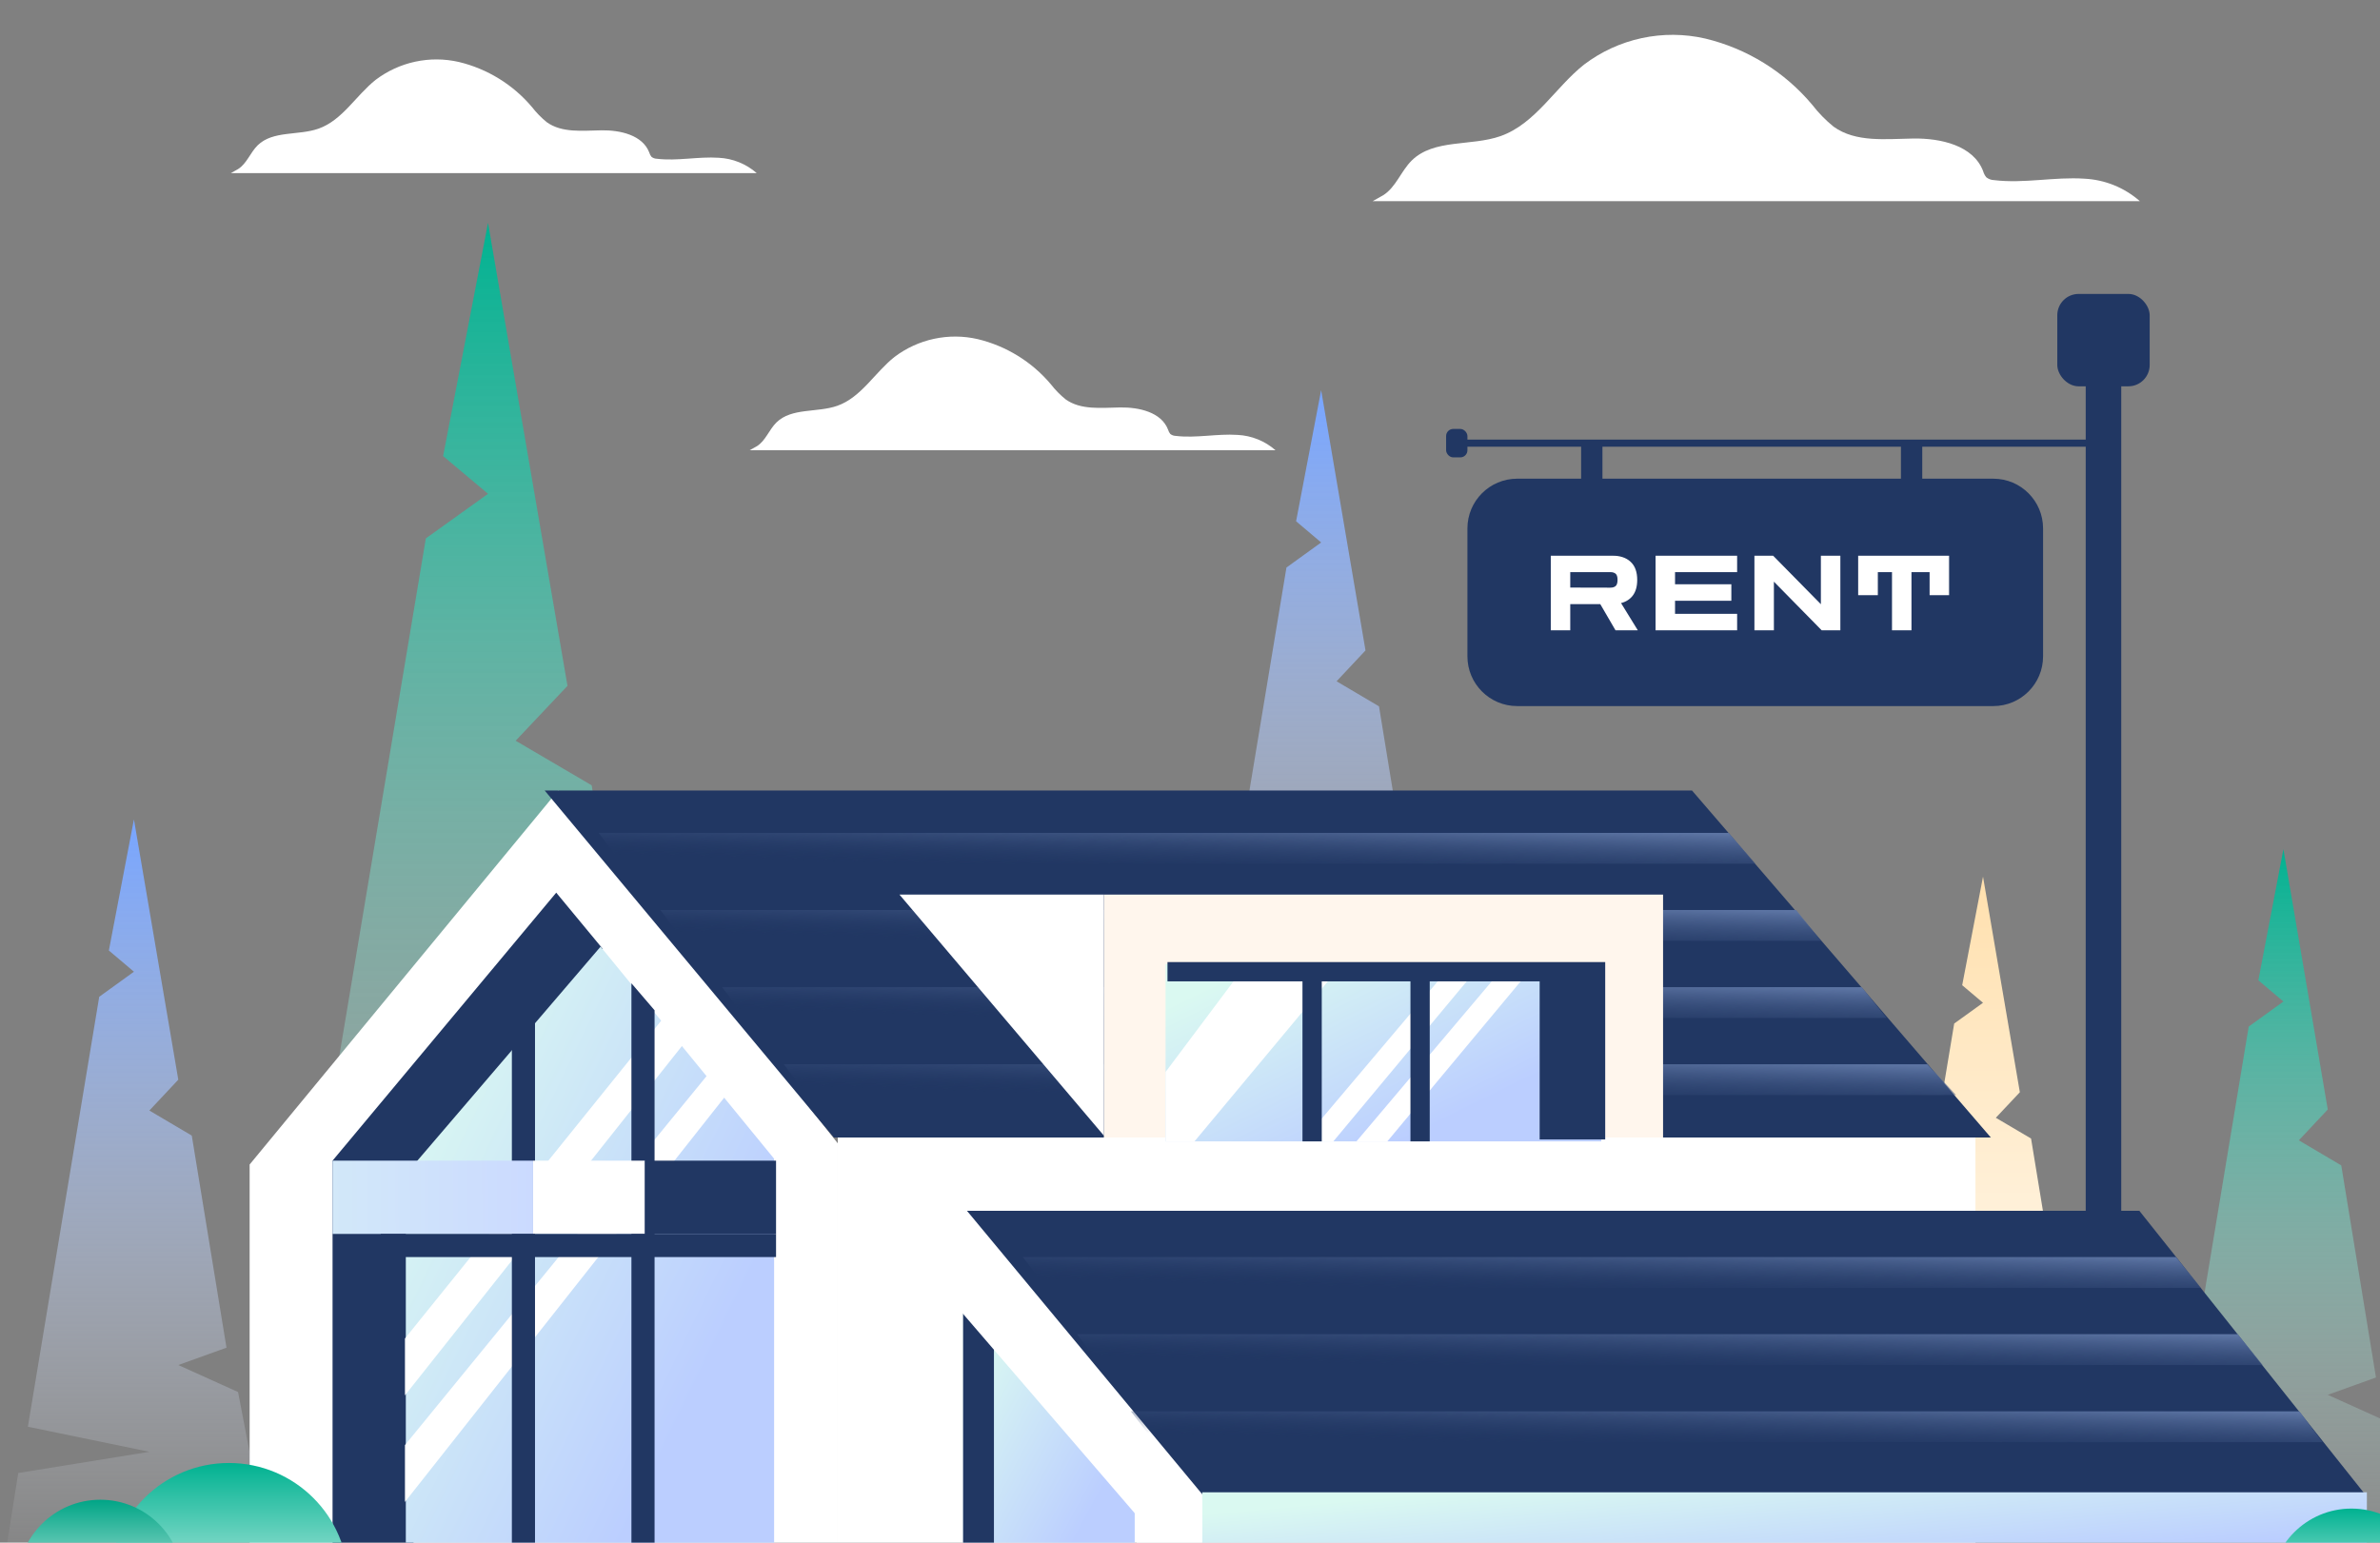 <svg width="742" height="481" viewBox="0 0 742 481" fill="none" xmlns="http://www.w3.org/2000/svg">
<rect x="0" y="0" width="742" height="481" fill="#808080" stroke="none"/>
<path d="M138.147 142.208L152.15 69.492L176.924 213.854L160.767 230.963L184.464 244.865L203.853 362.493L176.924 372.117L210.316 387.088L230.782 492.953H77.826L87.52 432L160.767 420.237L92.906 406.336L132.761 167.872L152.15 153.971L138.147 142.208Z" fill="url(#paint0_linear_726_19510)"/>
<path d="M77.826 363.101V511.515H261.183V356.488L174.013 246.474L77.826 363.101Z" fill="white"/>
<path d="M33.941 296.372L41.756 255.492L55.583 336.65L46.565 346.269L59.791 354.084L70.612 420.212L55.583 425.623L74.219 434.039L85.641 493.555H0.275L5.686 459.288L46.565 452.675L8.692 444.86L30.935 310.8L41.756 302.984L33.941 296.372Z" fill="url(#paint1_linear_726_19510)"/>
<path d="M404.074 162.529L411.889 121.65L425.716 202.807L416.698 212.426L429.924 220.241L440.745 286.37L425.716 291.78L444.352 300.197L455.774 359.712H370.408L375.819 325.446L416.698 318.833L378.825 311.018L401.068 176.957L411.889 169.142L404.074 162.529Z" fill="url(#paint2_linear_726_19510)"/>
<path d="M704.074 305.662L711.889 264.783L725.716 345.94L716.698 355.559L729.924 363.374L740.745 429.503L725.716 434.913L744.352 443.33L755.774 502.845H670.408L675.819 468.579L716.698 461.966L678.825 454.151L701.068 320.09L711.889 312.275L704.074 305.662Z" fill="url(#paint3_linear_726_19510)"/>
<path d="M611.744 307.195L618.235 273.333L629.719 340.558L622.23 348.526L633.214 354.999L642.202 409.775L629.719 414.257L645.198 421.228L654.684 470.527H583.783L588.277 442.143L622.23 436.665L590.773 430.192L609.248 319.146L618.235 312.672L611.744 307.195Z" fill="url(#paint4_linear_726_19510)"/>
<path d="M173.412 278.335L187.84 295.769L128.926 368.51V490.548H103.677V361.898L173.412 278.335Z" fill="#213763"/>
<rect x="261.183" y="354.684" width="354.689" height="135.864" fill="white"/>
<path d="M126.52 366.107V490.549H241.343V361.297L187.238 295.169L126.52 366.107Z" fill="url(#paint5_linear_726_19510)"/>
<path d="M126.249 417.351L213.768 308.784L223.738 312.107L126.249 435.076V417.351Z" fill="white"/>
<path d="M126.249 450.586L220.415 335.372L225.954 342.019L126.249 468.311V450.586Z" fill="white"/>
<path d="M300.258 408.789V491.149H353.762V471.31L300.258 408.789Z" fill="url(#paint6_linear_726_19510)"/>
<path d="M309.877 419.009L300.258 408.188V490.548H309.877V419.009Z" fill="#213763"/>
<path d="M666.972 377.529H301.462L374.804 465.9H737.309L666.972 377.529Z" fill="#213763"/>
<path d="M169.805 246.474L527.5 246.474L620.681 354.685H259.98L169.805 246.474Z" fill="#213763"/>
<path d="M205.875 283.746H559.963L567.779 293.365H213.089L205.875 283.746Z" fill="url(#paint7_linear_726_19510)"/>
<path d="M225.113 307.793H580.403L588.218 317.412H232.327L225.113 307.793Z" fill="url(#paint8_linear_726_19510)"/>
<path d="M244.352 331.84H600.845L609.862 341.459H251.566L244.352 331.84Z" fill="url(#paint9_linear_726_19510)"/>
<rect x="344.145" y="278.938" width="174.339" height="75.747" fill="#FFF6ED"/>
<rect x="363.381" y="300.579" width="135.864" height="55.307" fill="url(#paint10_linear_726_19510)"/>
<path d="M406.065 355.887L448.748 305.389H457.766L415.684 355.887H406.065Z" fill="white"/>
<path d="M363.381 334.245L385.023 305.389H414.48L372.398 355.887H363.381V334.245Z" fill="white"/>
<path d="M422.897 355.887L465.58 305.389H474.598L432.516 355.887H422.897Z" fill="white"/>
<rect x="374.805" y="465.299" width="363.106" height="27.654" fill="url(#paint11_linear_726_19510)"/>
<path d="M196.857 306.591L204.071 315.007V490.548H196.857V306.591Z" fill="#213763"/>
<rect x="159.585" y="315.007" width="7.214" height="175.541" fill="#213763"/>
<path d="M374.803 467.704L298.455 375.725V407.587L354.364 472.513V492.953H374.803V467.704Z" fill="white"/>
<rect x="103.677" y="361.898" width="62.522" height="22.844" fill="url(#paint12_linear_726_19510)"/>
<rect x="166.198" y="361.898" width="34.868" height="22.844" fill="white"/>
<rect x="201.065" y="361.898" width="40.88" height="22.844" fill="#213763"/>
<rect x="406.065" y="305.389" width="6.012" height="50.498" fill="#213763"/>
<rect x="439.729" y="305.389" width="6.012" height="50.498" fill="#213763"/>
<path d="M186.637 259.699L538.922 259.699L547.338 269.318H193.851L186.637 259.699Z" fill="url(#paint13_linear_726_19510)"/>
<path d="M480.009 305.99H363.983V299.978H500.449V355.285H480.009V305.99Z" fill="#213763"/>
<path d="M235.924 53.983H71.965C72.719 53.537 73.543 53.133 74.227 52.716C76.949 51.004 78.024 47.579 80.313 45.324C85.059 40.66 93.002 42.331 99.298 40.117C106.739 37.5 110.955 29.787 117.125 24.887C120.772 22.125 124.983 20.195 129.46 19.233C133.936 18.271 138.571 18.3 143.035 19.319C151.976 21.46 159.992 26.408 165.901 33.435C167.237 35.159 168.769 36.724 170.466 38.099C175.226 41.523 181.634 40.716 187.511 40.632C193.388 40.549 200.354 42.108 202.434 47.593C202.568 48.072 202.801 48.518 203.118 48.901C203.588 49.272 204.166 49.482 204.765 49.5C211.173 50.28 217.65 48.762 224.086 49.194C228.461 49.41 232.634 51.098 235.924 53.983Z" fill="white"/>
<path d="M344.144 278.938H280.42L344.144 354.084V278.938Z" fill="white"/>
<path d="M318.894 391.956H678.392L686.208 401.575H326.299L318.894 391.956Z" fill="url(#paint14_linear_726_19510)"/>
<path d="M335.727 416.004H697.63L705.445 425.622H343.132L335.727 416.004Z" fill="url(#paint15_linear_726_19510)"/>
<path d="M352.56 440.05H716.868L724.082 449.669H359.965L352.56 440.05Z" fill="url(#paint16_linear_726_19510)"/>
<path d="M118.705 384.743H241.944V391.957H118.705V384.743Z" fill="#213763"/>
<path d="M667.129 62.722H427.942C429.041 62.07 430.243 61.479 431.241 60.868C435.212 58.363 436.781 53.353 440.12 50.054C447.045 43.232 458.632 45.676 467.817 42.438C478.671 38.609 484.821 27.327 493.823 20.159C499.143 16.118 505.286 13.295 511.817 11.887C518.348 10.48 525.108 10.522 531.62 12.013C544.664 15.145 556.358 22.384 564.978 32.663C566.928 35.186 569.162 37.475 571.637 39.485C578.582 44.495 587.929 43.313 596.503 43.191C605.077 43.069 615.239 45.35 618.274 53.374C618.469 54.075 618.809 54.727 619.271 55.288C619.958 55.831 620.8 56.138 621.674 56.164C631.022 57.304 640.472 55.085 649.86 55.716C656.243 56.032 662.33 58.501 667.129 62.722Z" fill="white"/>
<path d="M397.667 140.394H233.708C234.462 139.948 235.286 139.544 235.97 139.127C238.692 137.414 239.767 133.99 242.057 131.734C246.803 127.071 254.746 128.741 261.042 126.528C268.482 123.911 272.698 116.198 278.869 111.298C282.516 108.536 286.726 106.606 291.203 105.644C295.68 104.681 300.314 104.711 304.778 105.729C313.72 107.871 321.735 112.819 327.644 119.846C328.981 121.57 330.513 123.135 332.209 124.509C336.969 127.934 343.377 127.126 349.254 127.043C355.131 126.959 362.097 128.519 364.177 134.004C364.311 134.483 364.544 134.928 364.861 135.312C365.332 135.683 365.909 135.893 366.509 135.911C372.916 136.69 379.394 135.173 385.829 135.605C390.205 135.82 394.377 137.509 397.667 140.394Z" fill="white"/>
<rect x="650.253" y="100.512" width="11.078" height="285.82" fill="#213763"/>
<path d="M733.088 470.383C747.022 470.383 758.317 481.679 758.317 495.613H707.859C707.859 481.679 719.154 470.383 733.088 470.383Z" fill="url(#paint17_linear_726_19510)"/>
<rect x="641.39" y="91.649" width="28.804" height="28.804" rx="6.647" fill="#213763"/>
<path d="M653.576 138.178H454.167" stroke="#213763" stroke-width="2.216"/>
<rect x="492.94" y="138.178" width="6.647" height="17.725" fill="#213763"/>
<rect x="592.646" y="138.178" width="6.647" height="17.725" fill="#213763"/>
<path d="M457.49 164.766C457.49 156.2 464.434 149.256 473 149.256H621.449C630.015 149.256 636.959 156.2 636.959 164.766V204.648C636.959 213.213 630.015 220.157 621.449 220.157H473C464.434 220.157 457.49 213.213 457.49 204.648V164.766Z" fill="#213763"/>
<mask id="path-50-outside-1_726_19510" maskUnits="userSpaceOnUse" x="482.862" y="172.981" width="125" height="24" fill="black">
<rect fill="white" x="482.862" y="172.981" width="125" height="24"/>
<path d="M484.033 195.981V173.803H502.614C504.909 173.803 506.688 174.382 507.949 175.54C509.231 176.698 509.872 178.456 509.872 180.813C509.872 182.819 509.407 184.391 508.477 185.528C507.546 186.665 506.223 187.379 504.506 187.668L509.624 195.981H503.979L499.233 187.823H488.996V195.981H484.033ZM502.025 177.835H488.996V183.76L502.025 183.791C502.934 183.791 503.627 183.563 504.103 183.108C504.599 182.654 504.847 181.888 504.847 180.813C504.847 179.717 504.599 178.952 504.103 178.518C503.627 178.063 502.934 177.835 502.025 177.835ZM516.701 195.981V173.803H541.02V177.835H521.664V182.736H539.221V186.769H521.664V191.949H541.02V195.981H516.701ZM547.52 195.981V173.803H552.545L568.241 189.747V173.803H573.204V195.981H568.179L552.483 180.007V195.981H547.52ZM579.866 185.032V173.803H607.163V185.032H602.138V177.835H595.376V195.981H590.412V177.835H584.891V185.032H579.866Z"/>
</mask>
<path d="M484.033 195.981V173.803H502.614C504.909 173.803 506.688 174.382 507.949 175.54C509.231 176.698 509.872 178.456 509.872 180.813C509.872 182.819 509.407 184.391 508.477 185.528C507.546 186.665 506.223 187.379 504.506 187.668L509.624 195.981H503.979L499.233 187.823H488.996V195.981H484.033ZM502.025 177.835H488.996V183.76L502.025 183.791C502.934 183.791 503.627 183.563 504.103 183.108C504.599 182.654 504.847 181.888 504.847 180.813C504.847 179.717 504.599 178.952 504.103 178.518C503.627 178.063 502.934 177.835 502.025 177.835ZM516.701 195.981V173.803H541.02V177.835H521.664V182.736H539.221V186.769H521.664V191.949H541.02V195.981H516.701ZM547.52 195.981V173.803H552.545L568.241 189.747V173.803H573.204V195.981H568.179L552.483 180.007V195.981H547.52ZM579.866 185.032V173.803H607.163V185.032H602.138V177.835H595.376V195.981H590.412V177.835H584.891V185.032H579.866Z" fill="white"/>
<path d="M484.033 195.981H483.479V196.535H484.033V195.981ZM484.033 173.803V173.249H483.479V173.803H484.033ZM507.949 175.54L507.575 175.948L507.578 175.951L507.949 175.54ZM504.506 187.668L504.414 187.122L503.604 187.259L504.034 187.959L504.506 187.668ZM509.624 195.981V196.535H510.616L510.096 195.691L509.624 195.981ZM503.979 195.981L503.5 196.26L503.66 196.535H503.979V195.981ZM499.233 187.823L499.712 187.545L499.551 187.269H499.233V187.823ZM488.996 187.823V187.269H488.443V187.823H488.996ZM488.996 195.981V196.535H489.55V195.981H488.996ZM488.996 177.835V177.281H488.443V177.835H488.996ZM488.996 183.76H488.443V184.312L488.995 184.314L488.996 183.76ZM502.025 183.791L502.023 184.345H502.025V183.791ZM504.103 183.108L503.728 182.7L503.72 182.708L504.103 183.108ZM504.103 178.518L503.72 178.918L503.729 178.926L503.738 178.934L504.103 178.518ZM484.587 195.981V173.803H483.479V195.981H484.587ZM484.033 174.357H502.614V173.249H484.033V174.357ZM502.614 174.357C504.819 174.357 506.446 174.912 507.575 175.948L508.324 175.132C506.93 173.852 505 173.249 502.614 173.249V174.357ZM507.578 175.951C508.706 176.97 509.319 178.553 509.319 180.813H510.426C510.426 178.358 509.757 176.426 508.321 175.129L507.578 175.951ZM509.319 180.813C509.319 182.738 508.872 184.17 508.048 185.177L508.905 185.879C509.942 184.612 510.426 182.9 510.426 180.813H509.319ZM508.048 185.177C507.217 186.192 506.024 186.851 504.414 187.122L504.598 188.214C506.421 187.907 507.875 187.138 508.905 185.879L508.048 185.177ZM504.034 187.959L509.153 196.272L510.096 195.691L504.978 187.378L504.034 187.959ZM509.624 195.428H503.979V196.535H509.624V195.428ZM504.458 195.703L499.712 187.545L498.754 188.102L503.5 196.26L504.458 195.703ZM499.233 187.269H488.996V188.377H499.233V187.269ZM488.443 187.823V195.981H489.55V187.823H488.443ZM488.996 195.428H484.033V196.535H488.996V195.428ZM502.025 177.281H488.996V178.389H502.025V177.281ZM488.443 177.835V183.76H489.55V177.835H488.443ZM488.995 184.314L502.023 184.345L502.026 183.237L488.998 183.206L488.995 184.314ZM502.025 184.345C503.022 184.345 503.873 184.095 504.486 183.509L503.72 182.708C503.381 183.032 502.847 183.237 502.025 183.237V184.345ZM504.477 183.517C505.141 182.908 505.401 181.953 505.401 180.813H504.293C504.293 181.824 504.057 182.399 503.729 182.7L504.477 183.517ZM505.401 180.813C505.401 179.66 505.144 178.693 504.468 178.101L503.738 178.934C504.054 179.211 504.293 179.775 504.293 180.813H505.401ZM504.486 178.117C503.873 177.531 503.022 177.281 502.025 177.281V178.389C502.847 178.389 503.381 178.594 503.72 178.918L504.486 178.117ZM516.701 195.981H516.147V196.535H516.701V195.981ZM516.701 173.803V173.249H516.147V173.803H516.701ZM541.02 173.803H541.574V173.249H541.02V173.803ZM541.02 177.835V178.389H541.574V177.835H541.02ZM521.664 177.835V177.281H521.11V177.835H521.664ZM521.664 182.736H521.11V183.29H521.664V182.736ZM539.221 182.736H539.774V182.182H539.221V182.736ZM539.221 186.769V187.323H539.774V186.769H539.221ZM521.664 186.769V186.215H521.11V186.769H521.664ZM521.664 191.949H521.11V192.503H521.664V191.949ZM541.02 191.949H541.574V191.395H541.02V191.949ZM541.02 195.981V196.535H541.574V195.981H541.02ZM517.254 195.981V173.803H516.147V195.981H517.254ZM516.701 174.357H541.02V173.249H516.701V174.357ZM540.466 173.803V177.835H541.574V173.803H540.466ZM541.02 177.281H521.664V178.389H541.02V177.281ZM521.11 177.835V182.736H522.218V177.835H521.11ZM521.664 183.29H539.221V182.182H521.664V183.29ZM538.667 182.736V186.769H539.774V182.736H538.667ZM539.221 186.215H521.664V187.323H539.221V186.215ZM521.11 186.769V191.949H522.218V186.769H521.11ZM521.664 192.503H541.02V191.395H521.664V192.503ZM540.466 191.949V195.981H541.574V191.949H540.466ZM541.02 195.428H516.701V196.535H541.02V195.428ZM547.52 195.981H546.966V196.535H547.52V195.981ZM547.52 173.803V173.249H546.966V173.803H547.52ZM552.545 173.803L552.94 173.414L552.777 173.249H552.545V173.803ZM568.241 189.747L567.846 190.135L568.795 191.099V189.747H568.241ZM568.241 173.803V173.249H567.687V173.803H568.241ZM573.204 173.803H573.758V173.249H573.204V173.803ZM573.204 195.981V196.535H573.758V195.981H573.204ZM568.179 195.981L567.784 196.37L567.946 196.535H568.179V195.981ZM552.483 180.007L552.878 179.618L551.929 178.652V180.007H552.483ZM552.483 195.981V196.535H553.037V195.981H552.483ZM548.074 195.981V173.803H546.966V195.981H548.074ZM547.52 174.357H552.545V173.249H547.52V174.357ZM552.15 174.191L567.846 190.135L568.635 189.358L552.94 173.414L552.15 174.191ZM568.795 189.747V173.803H567.687V189.747H568.795ZM568.241 174.357H573.204V173.249H568.241V174.357ZM572.65 173.803V195.981H573.758V173.803H572.65ZM573.204 195.428H568.179V196.535H573.204V195.428ZM568.574 195.593L552.878 179.618L552.088 180.395L567.784 196.37L568.574 195.593ZM551.929 180.007V195.981H553.037V180.007H551.929ZM552.483 195.428H547.52V196.535H552.483V195.428ZM579.866 185.032H579.312V185.586H579.866V185.032ZM579.866 173.803V173.249H579.312V173.803H579.866ZM607.163 173.803H607.717V173.249H607.163V173.803ZM607.163 185.032V185.586H607.717V185.032H607.163ZM602.138 185.032H601.584V185.586H602.138V185.032ZM602.138 177.835H602.692V177.281H602.138V177.835ZM595.376 177.835V177.281H594.822V177.835H595.376ZM595.376 195.981V196.535H595.929V195.981H595.376ZM590.412 195.981H589.859V196.535H590.412V195.981ZM590.412 177.835H590.966V177.281H590.412V177.835ZM584.891 177.835V177.281H584.337V177.835H584.891ZM584.891 185.032V185.586H585.445V185.032H584.891ZM580.42 185.032V173.803H579.312V185.032H580.42ZM579.866 174.357H607.163V173.249H579.866V174.357ZM606.609 173.803V185.032H607.717V173.803H606.609ZM607.163 184.478H602.138V185.586H607.163V184.478ZM602.692 185.032V177.835H601.584V185.032H602.692ZM602.138 177.281H595.376V178.389H602.138V177.281ZM594.822 177.835V195.981H595.929V177.835H594.822ZM595.376 195.428H590.412V196.535H595.376V195.428ZM590.966 195.981V177.835H589.859V195.981H590.966ZM590.412 177.281H584.891V178.389H590.412V177.281ZM584.337 177.835V185.032H585.445V177.835H584.337ZM584.891 184.478H579.866V185.586H584.891V184.478Z" fill="white" mask="url(#path-50-outside-1_726_19510)"/>
<rect x="450.844" y="133.747" width="6.647" height="8.863" rx="2.216" fill="#213763"/>
<path d="M71.366 456.166C50.804 456.166 34.136 472.835 34.136 493.397H108.597C108.597 472.835 91.928 456.166 71.366 456.166Z" fill="url(#paint18_linear_726_19510)"/>
<path d="M31.271 467.622C17.036 467.622 5.496 479.162 5.496 493.397H57.046C57.046 479.162 45.506 467.622 31.271 467.622Z" fill="url(#paint19_linear_726_19510)"/>
<defs>
<linearGradient id="paint0_linear_726_19510" x1="154.304" y1="69.492" x2="154.304" y2="492.953" gradientUnits="userSpaceOnUse">
<stop stop-color="#00B291"/>
<stop offset="1" stop-color="white" stop-opacity="0"/>
</linearGradient>
<linearGradient id="paint1_linear_726_19510" x1="42.958" y1="255.492" x2="42.958" y2="493.555" gradientUnits="userSpaceOnUse">
<stop stop-color="#78A5FF"/>
<stop offset="1" stop-color="white" stop-opacity="0"/>
</linearGradient>
<linearGradient id="paint2_linear_726_19510" x1="413.091" y1="121.65" x2="413.091" y2="359.712" gradientUnits="userSpaceOnUse">
<stop stop-color="#78A5FF"/>
<stop offset="1" stop-color="white" stop-opacity="0"/>
</linearGradient>
<linearGradient id="paint3_linear_726_19510" x1="713.091" y1="264.783" x2="713.091" y2="502.845" gradientUnits="userSpaceOnUse">
<stop stop-color="#00B291"/>
<stop offset="1" stop-color="white" stop-opacity="0"/>
</linearGradient>
<linearGradient id="paint4_linear_726_19510" x1="619.234" y1="273.333" x2="619.234" y2="470.527" gradientUnits="userSpaceOnUse">
<stop stop-color="#FFE0AE"/>
<stop offset="1" stop-color="white"/>
</linearGradient>
<linearGradient id="paint5_linear_726_19510" x1="184.597" y1="223.529" x2="293.218" y2="276.44" gradientUnits="userSpaceOnUse">
<stop stop-color="#DAF9F1"/>
<stop offset="1" stop-color="#BBCEFF"/>
</linearGradient>
<linearGradient id="paint6_linear_726_19510" x1="327.32" y1="378.59" x2="375.868" y2="404.731" gradientUnits="userSpaceOnUse">
<stop stop-color="#DAF9F1"/>
<stop offset="1" stop-color="#BBCEFF"/>
</linearGradient>
<linearGradient id="paint7_linear_726_19510" x1="545.316" y1="283.79" x2="544.779" y2="301.024" gradientUnits="userSpaceOnUse">
<stop stop-color="#5C74A3"/>
<stop offset="1" stop-color="#213763" stop-opacity="0"/>
</linearGradient>
<linearGradient id="paint8_linear_726_19510" x1="564.553" y1="307.837" x2="564.017" y2="325.071" gradientUnits="userSpaceOnUse">
<stop stop-color="#5C74A3"/>
<stop offset="1" stop-color="#213763" stop-opacity="0"/>
</linearGradient>
<linearGradient id="paint9_linear_726_19510" x1="583.792" y1="331.883" x2="583.256" y2="349.118" gradientUnits="userSpaceOnUse">
<stop stop-color="#5C74A3"/>
<stop offset="1" stop-color="#213763" stop-opacity="0"/>
</linearGradient>
<linearGradient id="paint10_linear_726_19510" x1="432.1" y1="280.3" x2="463.004" y2="343.223" gradientUnits="userSpaceOnUse">
<stop stop-color="#DAF9F1"/>
<stop offset="1" stop-color="#BBCEFF"/>
</linearGradient>
<linearGradient id="paint11_linear_726_19510" x1="558.462" y1="455.159" x2="562.02" y2="493.882" gradientUnits="userSpaceOnUse">
<stop stop-color="#DAF9F1"/>
<stop offset="1" stop-color="#BBCEFF"/>
</linearGradient>
<linearGradient id="paint12_linear_726_19510" x1="26.126" y1="343.262" x2="165.944" y2="342.462" gradientUnits="userSpaceOnUse">
<stop stop-color="#DAF9F1"/>
<stop offset="1" stop-color="#CBDAFF"/>
</linearGradient>
<linearGradient id="paint13_linear_726_19510" x1="526.078" y1="259.743" x2="525.541" y2="276.978" gradientUnits="userSpaceOnUse">
<stop stop-color="#5C74A3"/>
<stop offset="1" stop-color="#213763" stop-opacity="0"/>
</linearGradient>
<linearGradient id="paint14_linear_726_19510" x1="667.356" y1="392" x2="666.833" y2="409.235" gradientUnits="userSpaceOnUse">
<stop stop-color="#5C74A3"/>
<stop offset="1" stop-color="#213763" stop-opacity="0"/>
</linearGradient>
<linearGradient id="paint15_linear_726_19510" x1="684.189" y1="416.047" x2="683.666" y2="433.283" gradientUnits="userSpaceOnUse">
<stop stop-color="#5C74A3"/>
<stop offset="1" stop-color="#213763" stop-opacity="0"/>
</linearGradient>
<linearGradient id="paint16_linear_726_19510" x1="701.022" y1="440.094" x2="700.5" y2="457.329" gradientUnits="userSpaceOnUse">
<stop stop-color="#5C74A3"/>
<stop offset="1" stop-color="#213763" stop-opacity="0"/>
</linearGradient>
<linearGradient id="paint17_linear_726_19510" x1="733.088" y1="470.383" x2="733.088" y2="508.227" gradientUnits="userSpaceOnUse">
<stop stop-color="#00B291"/>
<stop offset="1" stop-color="white"/>
</linearGradient>
<linearGradient id="paint18_linear_726_19510" x1="71.366" y1="456.166" x2="71.366" y2="512.012" gradientUnits="userSpaceOnUse">
<stop stop-color="#00B291"/>
<stop offset="1" stop-color="white"/>
</linearGradient>
<linearGradient id="paint19_linear_726_19510" x1="31.271" y1="467.622" x2="31.271" y2="506.285" gradientUnits="userSpaceOnUse">
<stop stop-color="#00A586"/>
<stop offset="1" stop-color="white"/>
</linearGradient>
</defs>
</svg>
